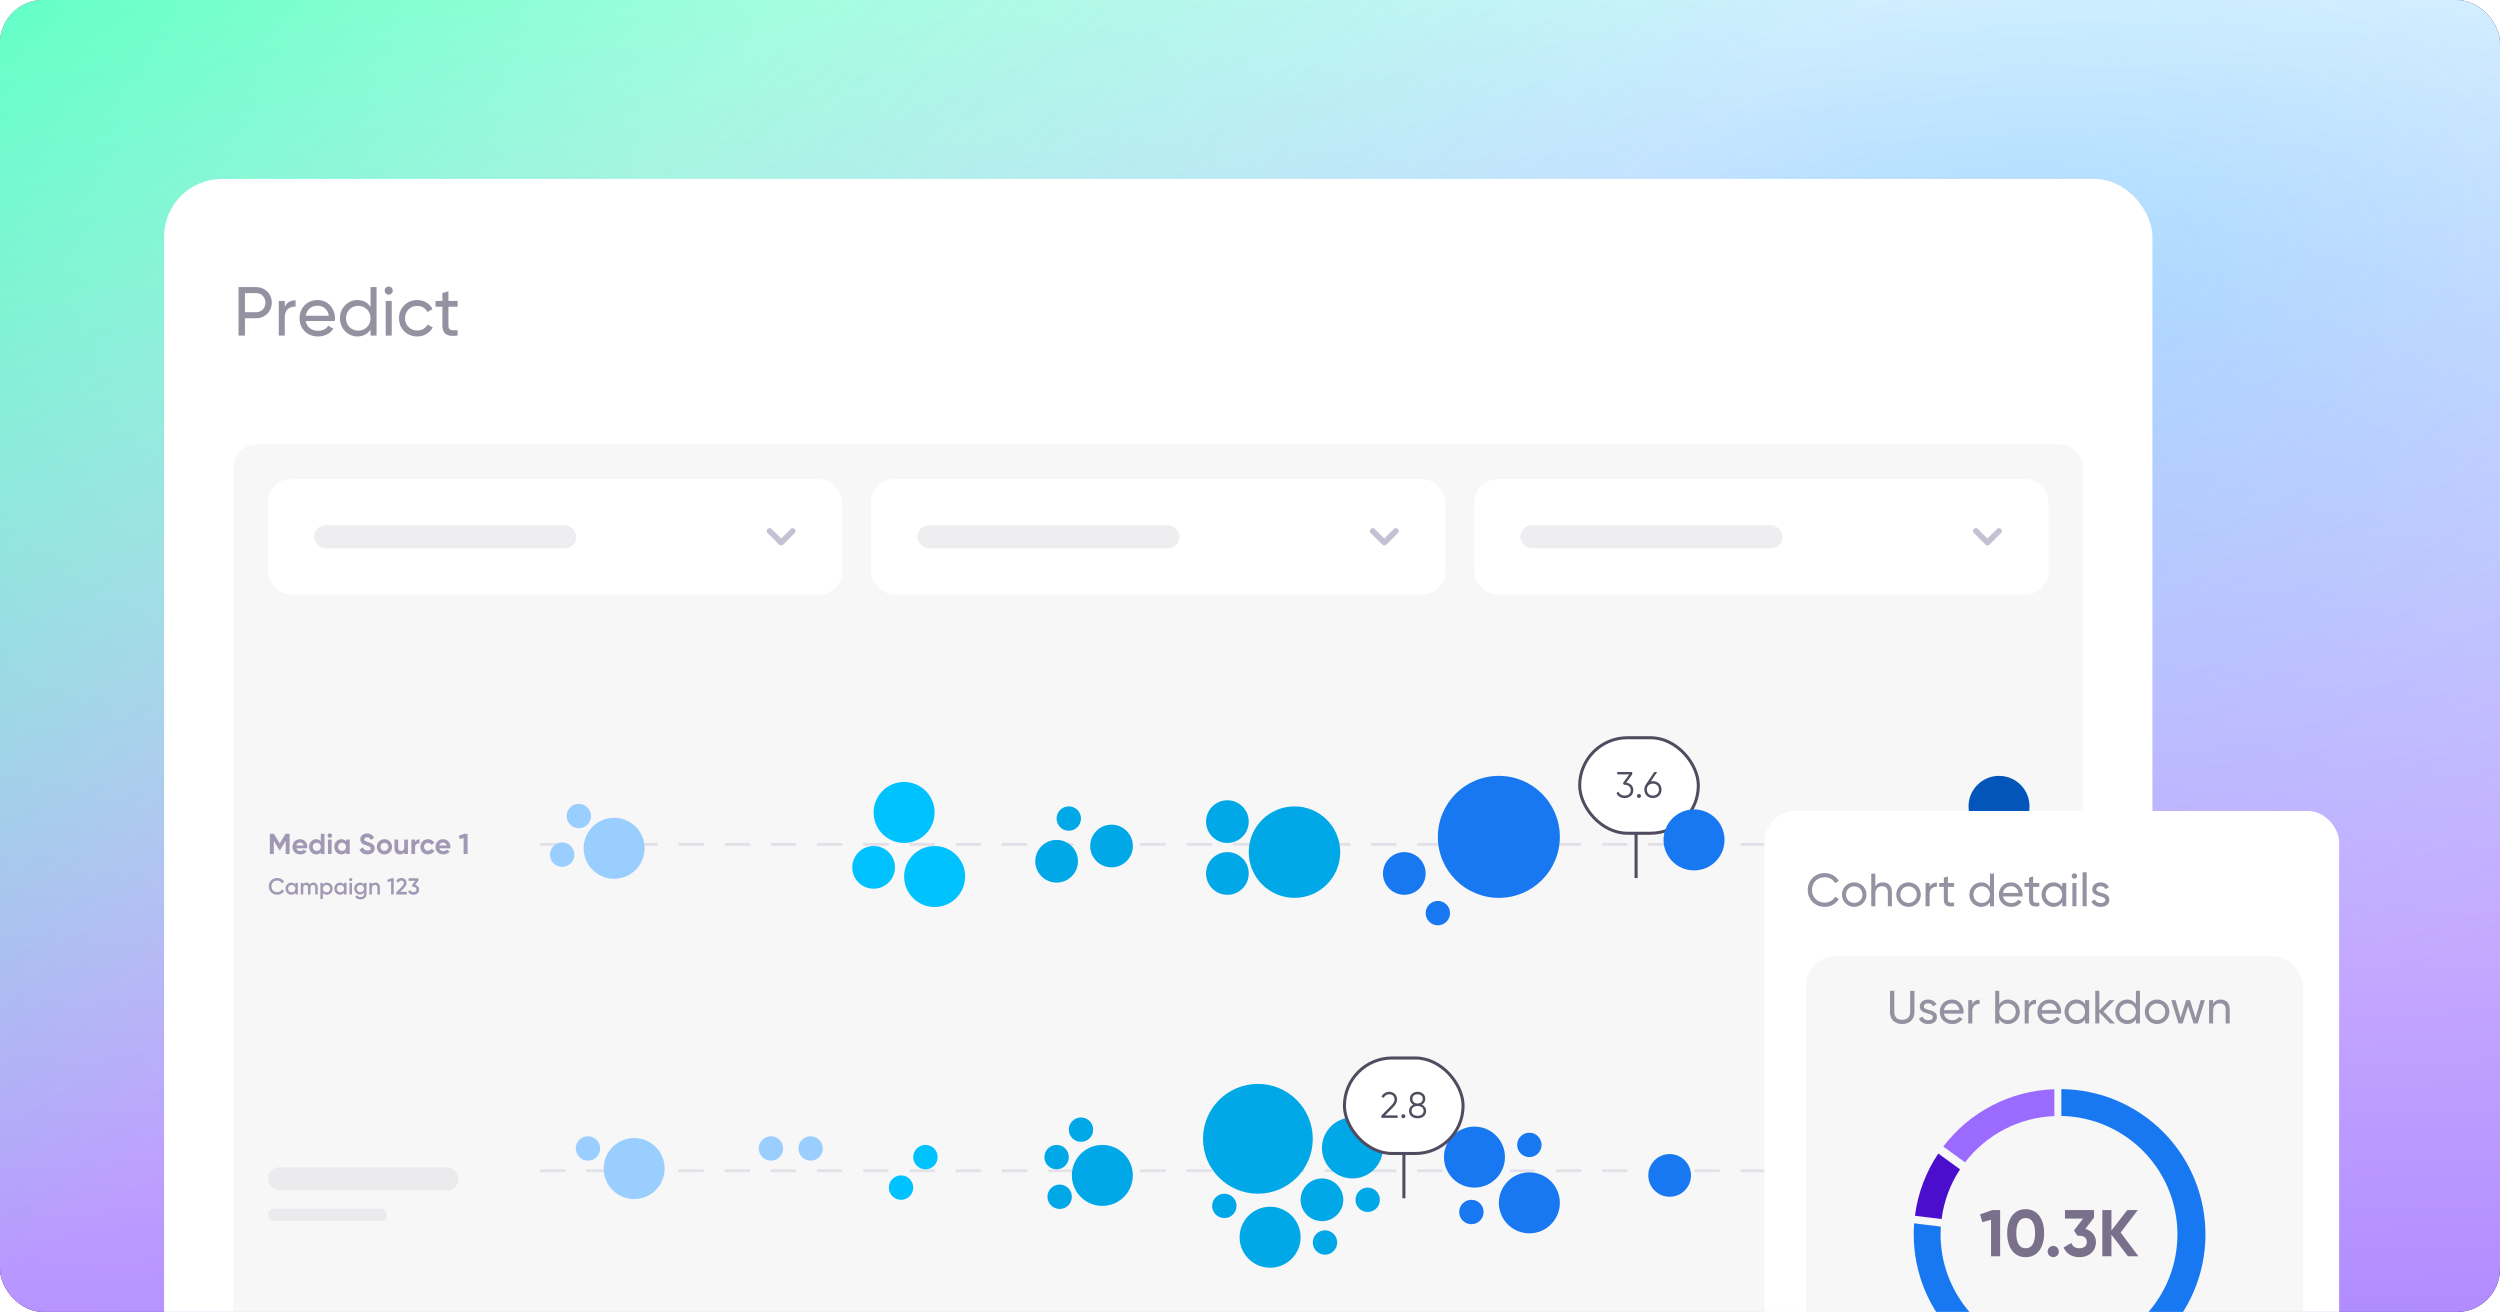 <svg width="928" height="487" viewBox="0 0 928 487" fill="none" xmlns="http://www.w3.org/2000/svg">
<g clip-path="url(#clip0_60_144959)">
<rect width="928" height="487" rx="16" fill="#220D4E"/>
<g style="mix-blend-mode:hard-light">
<rect x="928" y="487.129" width="928" height="491.13" transform="rotate(-180 928 487.129)" fill="url(#paint0_linear_60_144959)"/>
<rect x="928" y="487.129" width="928" height="491.13" transform="rotate(-180 928 487.129)" fill="url(#paint1_linear_60_144959)"/>
<rect x="928" y="487.129" width="928" height="491.13" transform="rotate(-180 928 487.129)" fill="url(#paint2_radial_60_144959)" fill-opacity="0.28"/>
</g>
<g filter="url(#filter0_d_60_144959)">
<rect x="60.908" y="60" width="738.069" height="592" rx="21.424" fill="white"/>
<path d="M95.076 100.14C98.392 100.14 100.886 102.634 100.886 105.925C100.886 109.19 98.392 111.709 95.076 111.709H90.936V118.137H88.545V100.14H95.076ZM95.076 109.473C97.055 109.473 98.521 107.956 98.521 105.925C98.521 103.868 97.055 102.377 95.076 102.377H90.936V109.473H95.076ZM105.715 107.442C106.538 105.642 108.106 105.051 109.726 105.051V107.39C107.798 107.313 105.715 108.29 105.715 111.324V118.137H103.478V105.282H105.715V107.442ZM113.483 112.738C113.92 115.052 115.745 116.363 118.136 116.363C119.91 116.363 121.195 115.54 121.838 114.486L123.74 115.566C122.609 117.314 120.655 118.471 118.084 118.471C113.945 118.471 111.194 115.566 111.194 111.709C111.194 107.904 113.92 104.948 117.93 104.948C121.812 104.948 124.332 108.136 124.332 111.735C124.332 112.069 124.306 112.404 124.255 112.738H113.483ZM117.93 107.056C115.514 107.056 113.842 108.547 113.483 110.784H122.069C121.684 108.239 119.858 107.056 117.93 107.056ZM137.547 100.14H139.783V118.137H137.547V115.926C136.518 117.494 134.873 118.471 132.687 118.471C129.114 118.471 126.183 115.514 126.183 111.709C126.183 107.904 129.114 104.948 132.687 104.948C134.873 104.948 136.518 105.925 137.547 107.493V100.14ZM132.97 116.311C135.567 116.311 137.547 114.332 137.547 111.709C137.547 109.087 135.567 107.107 132.97 107.107C130.399 107.107 128.42 109.087 128.42 111.709C128.42 114.332 130.399 116.311 132.97 116.311ZM144.303 102.943C143.455 102.943 142.786 102.274 142.786 101.451C142.786 100.629 143.455 99.935 144.303 99.935C145.126 99.935 145.794 100.629 145.794 101.451C145.794 102.274 145.126 102.943 144.303 102.943ZM143.172 118.137V105.282H145.409V118.137H143.172ZM154.863 118.471C150.981 118.471 148.101 115.514 148.101 111.709C148.101 107.904 150.981 104.948 154.863 104.948C157.408 104.948 159.567 106.285 160.544 108.316L158.668 109.396C158.025 108.033 156.585 107.133 154.863 107.133C152.292 107.133 150.338 109.113 150.338 111.709C150.338 114.28 152.292 116.26 154.863 116.26C156.611 116.26 158.025 115.36 158.745 114.023L160.647 115.129C159.567 117.134 157.382 118.471 154.863 118.471ZM169.874 107.442H166.454V114.409C166.454 116.363 167.586 116.234 169.874 116.131V118.137C166.017 118.651 164.218 117.623 164.218 114.409V107.442H161.672V105.282H164.218V102.351L166.454 101.683V105.282H169.874V107.442Z" fill="#9591A1"/>
<rect x="86.617" y="158.553" width="686.65" height="467.887" rx="8.57" fill="#F7F7F7"/>
<rect x="99.472" y="171.408" width="213.172" height="42.849" rx="8.57" fill="white"/>
<rect opacity="0.1" x="116.611" y="188.547" width="97.309" height="8.57" rx="4.285" fill="#514B5F"/>
<path d="M285.69 190.69L289.975 194.975L294.26 190.69" stroke="#C6C1D2" stroke-width="2.142" stroke-linecap="round" stroke-linejoin="round"/>
<rect x="323.356" y="171.408" width="213.172" height="42.849" rx="8.57" fill="white"/>
<rect opacity="0.1" x="340.496" y="188.547" width="97.309" height="8.57" rx="4.285" fill="#514B5F"/>
<path d="M509.575 190.69L513.86 194.975L518.145 190.69" stroke="#C6C1D2" stroke-width="2.142" stroke-linecap="round" stroke-linejoin="round"/>
<rect x="547.24" y="171.408" width="213.172" height="42.849" rx="8.57" fill="white"/>
<rect opacity="0.1" x="564.38" y="188.547" width="97.309" height="8.57" rx="4.285" fill="#514B5F"/>
<path d="M733.459 190.69L737.744 194.975L742.029 190.69" stroke="#C6C1D2" stroke-width="2.142" stroke-linecap="round" stroke-linejoin="round"/>
<g opacity="0.4">
<line x1="0.536" y1="-0.536" x2="536.144" y2="-0.536" transform="matrix(1 -8.63772e-08 -8.84813e-08 -1 200.343 306.48)" stroke="#C6C1D2" stroke-width="1.071" stroke-linecap="round" stroke-linejoin="round" stroke-dasharray="8.57 8.57"/>
<line x1="0.536" y1="-0.536" x2="536.144" y2="-0.536" transform="matrix(1 -1.07696e-07 -7.09659e-08 -1 200.343 427.619)" stroke="#C6C1D2" stroke-width="1.071" stroke-linecap="round" stroke-linejoin="round" stroke-dasharray="8.57 8.57"/>
</g>
<path opacity="0.4" d="M107.506 303.091V310.59H106.038V305.727L103.928 309.208H103.757L101.646 305.737V310.59H100.168V303.091H101.689L103.842 306.637L105.985 303.091H107.506ZM110.006 308.48C110.199 309.187 110.788 309.486 111.517 309.486C112.052 309.486 112.481 309.262 112.717 308.951L113.831 309.594C113.327 310.322 112.524 310.74 111.495 310.74C109.696 310.74 108.56 309.508 108.56 307.912C108.56 306.316 109.706 305.084 111.388 305.084C112.974 305.084 114.098 306.337 114.098 307.912C114.098 308.115 114.077 308.297 114.045 308.48H110.006ZM109.985 307.408H112.717C112.545 306.637 111.967 306.326 111.388 306.326C110.649 306.326 110.146 306.723 109.985 307.408ZM119.081 303.091H120.463V310.59H119.081V309.958C118.696 310.451 118.128 310.74 117.346 310.74C115.91 310.74 114.732 309.508 114.732 307.912C114.732 306.316 115.91 305.084 117.346 305.084C118.128 305.084 118.696 305.373 119.081 305.866V303.091ZM117.603 309.422C118.449 309.422 119.081 308.812 119.081 307.912C119.081 307.012 118.449 306.401 117.603 306.401C116.746 306.401 116.114 307.012 116.114 307.912C116.114 308.812 116.746 309.422 117.603 309.422ZM122.412 304.591C121.952 304.591 121.566 304.205 121.566 303.745C121.566 303.284 121.952 302.888 122.412 302.888C122.884 302.888 123.269 303.284 123.269 303.745C123.269 304.205 122.884 304.591 122.412 304.591ZM121.727 310.59V305.234H123.109V310.59H121.727ZM128.444 305.234H129.826V310.59H128.444V309.958C128.058 310.44 127.48 310.74 126.698 310.74C125.273 310.74 124.095 309.508 124.095 307.912C124.095 306.316 125.273 305.084 126.698 305.084C127.48 305.084 128.058 305.384 128.444 305.866V305.234ZM126.955 309.422C127.812 309.422 128.444 308.812 128.444 307.912C128.444 307.012 127.812 306.401 126.955 306.401C126.109 306.401 125.477 307.012 125.477 307.912C125.477 308.812 126.109 309.422 126.955 309.422ZM136.382 310.74C134.85 310.74 133.843 310.001 133.436 308.887L134.7 308.147C134.968 308.844 135.492 309.294 136.424 309.294C137.314 309.294 137.624 308.919 137.624 308.501C137.624 307.944 137.121 307.73 136.007 307.408C134.86 307.076 133.746 306.594 133.746 305.169C133.746 303.755 134.925 302.941 136.21 302.941C137.442 302.941 138.385 303.573 138.888 304.623L137.646 305.341C137.378 304.773 136.971 304.377 136.21 304.377C135.589 304.377 135.225 304.698 135.225 305.127C135.225 305.587 135.514 305.834 136.649 306.176C137.838 306.551 139.102 306.948 139.102 308.48C139.102 309.883 137.978 310.74 136.382 310.74ZM142.698 310.74C141.124 310.74 139.87 309.508 139.87 307.912C139.87 306.316 141.124 305.084 142.698 305.084C144.273 305.084 145.537 306.316 145.537 307.912C145.537 309.508 144.273 310.74 142.698 310.74ZM142.698 309.39C143.523 309.39 144.155 308.779 144.155 307.912C144.155 307.044 143.523 306.434 142.698 306.434C141.884 306.434 141.252 307.044 141.252 307.912C141.252 308.779 141.884 309.39 142.698 309.39ZM150.044 305.234H151.426V310.59H150.044V309.99C149.723 310.472 149.166 310.74 148.448 310.74C147.313 310.74 146.423 309.947 146.423 308.522V305.234H147.805V308.351C147.805 309.079 148.245 309.454 148.866 309.454C149.541 309.454 150.044 309.058 150.044 308.126V305.234ZM154.074 306.155C154.352 305.427 155.027 305.127 155.702 305.127V306.669C154.984 306.583 154.074 306.905 154.074 308.03V310.59H152.692V305.234H154.074V306.155ZM158.861 310.74C157.232 310.74 156.033 309.508 156.033 307.912C156.033 306.316 157.232 305.084 158.861 305.084C159.91 305.084 160.821 305.641 161.26 306.466L160.071 307.162C159.857 306.723 159.396 306.444 158.85 306.444C158.025 306.444 157.415 307.055 157.415 307.912C157.415 308.758 158.025 309.369 158.85 309.369C159.407 309.369 159.868 309.101 160.082 308.662L161.282 309.347C160.821 310.183 159.91 310.74 158.861 310.74ZM163.096 308.48C163.289 309.187 163.878 309.486 164.607 309.486C165.142 309.486 165.571 309.262 165.807 308.951L166.921 309.594C166.417 310.322 165.614 310.74 164.585 310.74C162.786 310.74 161.65 309.508 161.65 307.912C161.65 306.316 162.797 305.084 164.478 305.084C166.064 305.084 167.188 306.337 167.188 307.912C167.188 308.115 167.167 308.297 167.135 308.48H163.096ZM163.075 307.408H165.807C165.635 306.637 165.057 306.326 164.478 306.326C163.739 306.326 163.236 306.723 163.075 307.408ZM172.288 303.091H173.574V310.59H172.095V304.655L170.681 305.052L170.317 303.788L172.288 303.091ZM102.908 325.701C101.083 325.701 99.772 324.33 99.772 322.59C99.772 320.851 101.083 319.48 102.908 319.48C104.005 319.48 104.982 320.037 105.488 320.911L104.631 321.408C104.314 320.817 103.662 320.439 102.908 320.439C101.614 320.439 100.757 321.356 100.757 322.59C100.757 323.824 101.614 324.741 102.908 324.741C103.662 324.741 104.322 324.364 104.631 323.773L105.488 324.262C104.991 325.136 104.014 325.701 102.908 325.701ZM109.632 321.305H110.557V325.59H109.632V324.973C109.306 325.427 108.8 325.701 108.132 325.701C106.966 325.701 105.998 324.716 105.998 323.447C105.998 322.171 106.966 321.194 108.132 321.194C108.8 321.194 109.306 321.468 109.632 321.913V321.305ZM108.278 324.819C109.049 324.819 109.632 324.244 109.632 323.447C109.632 322.65 109.049 322.076 108.278 322.076C107.506 322.076 106.924 322.65 106.924 323.447C106.924 324.244 107.506 324.819 108.278 324.819ZM116.315 321.194C117.283 321.194 117.935 321.862 117.935 322.933V325.59H117.009V322.993C117.009 322.393 116.684 322.059 116.178 322.059C115.629 322.059 115.244 322.41 115.244 323.19V325.59H114.318V322.993C114.318 322.393 114.018 322.059 113.513 322.059C112.99 322.059 112.561 322.41 112.561 323.19V325.59H111.636V321.305H112.561V321.819C112.836 321.399 113.256 321.194 113.787 321.194C114.344 321.194 114.755 321.442 115.004 321.871C115.287 321.425 115.741 321.194 116.315 321.194ZM121.35 321.194C122.516 321.194 123.484 322.179 123.484 323.447C123.484 324.724 122.516 325.701 121.35 325.701C120.682 325.701 120.176 325.427 119.851 324.981V327.304H118.925V321.305H119.851V321.922C120.176 321.468 120.682 321.194 121.35 321.194ZM121.205 324.819C121.976 324.819 122.559 324.244 122.559 323.447C122.559 322.65 121.976 322.076 121.205 322.076C120.434 322.076 119.851 322.65 119.851 323.447C119.851 324.244 120.434 324.819 121.205 324.819ZM127.717 321.305H128.642V325.59H127.717V324.973C127.391 325.427 126.886 325.701 126.217 325.701C125.052 325.701 124.083 324.716 124.083 323.447C124.083 322.171 125.052 321.194 126.217 321.194C126.886 321.194 127.391 321.468 127.717 321.913V321.305ZM126.363 324.819C127.134 324.819 127.717 324.244 127.717 323.447C127.717 322.65 127.134 322.076 126.363 322.076C125.591 322.076 125.009 322.65 125.009 323.447C125.009 324.244 125.591 324.819 126.363 324.819ZM130.184 320.662C129.858 320.662 129.593 320.388 129.593 320.071C129.593 319.745 129.858 319.48 130.184 319.48C130.51 319.48 130.775 319.745 130.775 320.071C130.775 320.388 130.51 320.662 130.184 320.662ZM129.721 325.59V321.305H130.647V325.59H129.721ZM135.132 321.305H136.04V325.393C136.04 326.772 134.961 327.415 133.838 327.415C132.895 327.415 132.167 327.064 131.807 326.378L132.604 325.915C132.792 326.284 133.11 326.575 133.855 326.575C134.652 326.575 135.132 326.138 135.132 325.393V324.87C134.806 325.333 134.301 325.616 133.641 325.616C132.433 325.616 131.481 324.63 131.481 323.405C131.481 322.179 132.433 321.194 133.641 321.194C134.301 321.194 134.806 321.476 135.132 321.939V321.305ZM133.769 324.75C134.549 324.75 135.132 324.176 135.132 323.405C135.132 322.633 134.549 322.059 133.769 322.059C132.99 322.059 132.407 322.633 132.407 323.405C132.407 324.176 132.99 324.75 133.769 324.75ZM139.373 321.194C140.333 321.194 141.018 321.845 141.018 322.959V325.59H140.093V323.053C140.093 322.402 139.716 322.059 139.133 322.059C138.525 322.059 138.045 322.419 138.045 323.293V325.59H137.119V321.305H138.045V321.853C138.328 321.408 138.79 321.194 139.373 321.194ZM145.306 319.591H146.163V325.59H145.177V320.645L143.969 320.988L143.729 320.148L145.306 319.591ZM147.072 325.59V324.819L149.163 322.685C149.591 322.256 149.925 321.819 149.925 321.365C149.925 320.765 149.514 320.439 149 320.439C148.503 320.439 148.117 320.705 147.886 321.185L147.055 320.697C147.44 319.874 148.194 319.48 148.991 319.48C149.977 319.48 150.911 320.139 150.911 321.331C150.911 322.076 150.465 322.702 149.891 323.285L148.537 324.639H151.022V325.59H147.072ZM154.121 322.042C154.943 322.239 155.586 322.839 155.586 323.773C155.586 325.033 154.592 325.701 153.486 325.701C152.604 325.701 151.807 325.298 151.473 324.459L152.312 323.97C152.484 324.476 152.887 324.741 153.486 324.741C154.163 324.741 154.601 324.373 154.601 323.773C154.601 323.173 154.163 322.813 153.486 322.813H153.264L152.869 322.222L154.163 320.517H151.653V319.591H155.338V320.431L154.121 322.042Z" fill="#220D4E"/>
<rect opacity="0.1" x="99.472" y="426.887" width="70.7" height="8.57" rx="4.285" fill="#79718B"/>
<rect opacity="0.1" x="99.472" y="442.25" width="44.153" height="4.529" rx="2.264" fill="#79718B"/>
<path d="M607.318 284.404V319.501" stroke="#514B5F" stroke-width="1.132"/>
<rect x="586.377" y="267.422" width="44.039" height="35.453" rx="17.727" fill="white"/>
<path d="M603.662 284.092C605.088 284.282 606.284 285.22 606.284 286.891C606.284 288.779 604.762 289.811 603.091 289.811C601.719 289.811 600.496 289.173 600.034 287.923L600.822 287.461C601.135 288.426 602.004 288.888 603.091 288.888C604.327 288.888 605.333 288.208 605.333 286.891C605.333 285.573 604.327 284.893 603.091 284.893V284.88L603.078 284.893H602.819L602.412 284.269L604.776 281.035H600.306V280.138H605.876V281.035L603.662 284.092ZM608.393 289.784C607.972 289.784 607.646 289.458 607.646 289.037C607.646 288.616 607.972 288.29 608.393 288.29C608.814 288.29 609.141 288.616 609.141 289.037C609.141 289.458 608.814 289.784 608.393 289.784ZM613.562 283.535C615.41 283.535 616.755 284.812 616.755 286.673C616.755 288.534 615.41 289.811 613.562 289.811C611.715 289.811 610.37 288.534 610.37 286.673C610.37 285.926 610.587 285.287 610.954 284.771L614.065 280.138H615.138L612.801 283.616C613.046 283.562 613.304 283.535 613.562 283.535ZM613.562 288.888C614.907 288.888 615.804 288.005 615.804 286.673C615.804 285.342 614.907 284.459 613.562 284.459C612.217 284.459 611.321 285.342 611.321 286.673C611.321 288.005 612.217 288.888 613.562 288.888Z" fill="#514B5F"/>
<rect x="586.377" y="267.422" width="44.039" height="35.453" rx="17.727" stroke="#514B5F" stroke-width="1.132"/>
<circle cx="324.287" cy="315.536" r="7.925" fill="#00C2FF"/>
<circle cx="335.604" cy="295.157" r="11.321" fill="#00C2FF"/>
<circle cx="346.933" cy="318.933" r="11.321" fill="#00C2FF"/>
<circle cx="730.722" cy="313.275" r="7.925" fill="#0455BA"/>
<circle cx="742.038" cy="292.896" r="11.321" fill="#0455BA"/>
<circle cx="746.574" cy="313.275" r="4.529" fill="#0455BA"/>
<circle cx="392.217" cy="313.273" r="7.925" fill="#01A8E8"/>
<circle cx="412.599" cy="307.612" r="7.925" fill="#01A8E8"/>
<circle cx="396.74" cy="297.423" r="4.529" fill="#01A8E8"/>
<circle cx="556.376" cy="304.217" r="22.643" fill="#1778F2"/>
<circle cx="521.277" cy="317.802" r="7.925" fill="#1778F2"/>
<circle cx="533.728" cy="332.521" r="4.529" fill="#1778F2"/>
<circle cx="628.826" cy="305.349" r="11.321" fill="#1778F2"/>
<circle cx="455.609" cy="298.556" r="7.925" fill="#01A8E8"/>
<circle cx="480.513" cy="309.877" r="16.982" fill="#01A8E8"/>
<circle cx="455.609" cy="317.802" r="7.925" fill="#01A8E8"/>
<circle cx="208.678" cy="310.816" r="4.529" transform="rotate(-17.331 208.678 310.816)" fill="#99CEFF"/>
<circle cx="227.967" cy="308.456" r="11.321" transform="rotate(-17.331 227.967 308.456)" fill="#99CEFF"/>
<circle cx="214.863" cy="296.482" r="4.529" transform="rotate(-17.331 214.863 296.482)" fill="#99CEFF"/>
<circle cx="619.771" cy="429.882" r="7.925" fill="#1778F2"/>
<circle cx="547.318" cy="423.089" r="11.321" fill="#1778F2"/>
<circle cx="567.699" cy="440.071" r="11.321" fill="#1778F2"/>
<circle cx="546.185" cy="443.468" r="4.529" fill="#1778F2"/>
<circle cx="567.701" cy="418.56" r="4.529" fill="#1778F2"/>
<circle cx="409.191" cy="429.884" r="11.321" fill="#01A8E8"/>
<circle cx="393.344" cy="437.81" r="4.529" fill="#01A8E8"/>
<circle cx="392.21" cy="423.091" r="4.529" fill="#01A8E8"/>
<circle cx="401.264" cy="412.902" r="4.529" fill="#01A8E8"/>
<circle cx="343.522" cy="423.089" r="4.529" fill="#00C2FF"/>
<circle cx="334.468" cy="434.409" r="4.529" fill="#00C2FF"/>
<circle cx="706.945" cy="424.222" r="4.529" fill="#0455BA"/>
<circle cx="695.623" cy="429.882" r="4.529" fill="#0455BA"/>
<circle cx="747.701" cy="428.751" r="7.925" fill="#0455BA"/>
<circle cx="235.402" cy="427.333" r="11.321" transform="rotate(-17.331 235.402 427.333)" fill="#99CEFF"/>
<circle cx="218.251" cy="419.886" r="4.529" transform="rotate(-17.331 218.251 419.886)" fill="#99CEFF"/>
<circle cx="300.901" cy="419.884" r="4.529" transform="rotate(-17.331 300.901 419.884)" fill="#99CEFF"/>
<circle cx="286.18" cy="419.884" r="4.529" transform="rotate(-17.331 286.18 419.884)" fill="#99CEFF"/>
<circle cx="466.929" cy="416.296" r="20.378" fill="#01A8E8"/>
<circle cx="502.03" cy="419.692" r="11.321" fill="#01A8E8"/>
<circle cx="471.46" cy="452.833" r="11.321" fill="#01A8E8"/>
<circle cx="454.473" cy="441.204" r="4.529" fill="#01A8E8"/>
<circle cx="491.836" cy="454.788" r="4.529" fill="#01A8E8"/>
<circle cx="507.684" cy="438.939" r="4.529" fill="#01A8E8"/>
<circle cx="490.706" cy="438.939" r="7.925" fill="#01A8E8"/>
<path d="M521.127 403.277V438.374" stroke="#514B5F" stroke-width="1.132"/>
<rect x="499.051" y="386.295" width="44.039" height="35.453" rx="17.727" fill="white"/>
<path d="M512.759 408.521V407.666L516.182 404.215C516.984 403.413 517.65 402.585 517.65 401.701C517.65 400.411 516.712 399.772 515.734 399.772C514.81 399.772 514.063 400.18 513.601 401.117L512.8 400.642C513.411 399.433 514.525 398.848 515.734 398.848C517.147 398.848 518.601 399.84 518.601 401.701C518.601 402.911 517.799 403.93 516.835 404.894L514.117 407.598H518.804V408.521H512.759ZM520.916 408.657C520.494 408.657 520.168 408.331 520.168 407.91C520.168 407.489 520.494 407.163 520.916 407.163C521.337 407.163 521.663 407.489 521.663 407.91C521.663 408.331 521.337 408.657 520.916 408.657ZM527.81 403.617C528.747 404.052 529.386 404.881 529.386 405.94C529.386 407.734 527.932 408.685 526.207 408.685C524.481 408.685 523.028 407.734 523.028 405.94C523.028 404.881 523.666 404.052 524.604 403.617C523.87 403.196 523.34 402.462 523.34 401.484C523.34 399.677 524.794 398.848 526.207 398.848C527.62 398.848 529.073 399.677 529.073 401.484C529.073 402.462 528.543 403.196 527.81 403.617ZM526.207 399.772C525.229 399.772 524.291 400.248 524.291 401.484C524.291 402.639 525.229 403.196 526.207 403.196C527.185 403.196 528.122 402.639 528.122 401.484C528.122 400.248 527.185 399.772 526.207 399.772ZM526.207 407.761C527.497 407.761 528.435 407.163 528.435 405.94C528.435 404.717 527.497 404.12 526.207 404.12C524.916 404.12 523.979 404.717 523.979 405.94C523.979 407.163 524.916 407.761 526.207 407.761Z" fill="#514B5F"/>
<rect x="499.051" y="386.295" width="44.039" height="35.453" rx="17.727" stroke="#514B5F" stroke-width="1.132"/>
</g>
<g filter="url(#filter1_d_60_144959)">
<rect x="655" y="253" width="213.277" height="323.177" rx="11.528" fill="white"/>
<path d="M677.357 288.596C673.657 288.596 671.028 285.794 671.028 282.319C671.028 278.825 673.657 276.041 677.357 276.041C679.588 276.041 681.56 277.2 682.58 278.981L681.179 279.794C680.487 278.462 679.017 277.598 677.357 277.598C674.521 277.598 672.619 279.656 672.619 282.319C672.619 284.964 674.521 287.022 677.357 287.022C679.017 287.022 680.487 286.158 681.179 284.843L682.58 285.639C681.577 287.42 679.605 288.596 677.357 288.596ZM688.276 288.596C685.751 288.596 683.728 286.607 683.728 284.048C683.728 281.489 685.751 279.5 688.276 279.5C690.8 279.5 692.841 281.489 692.841 284.048C692.841 286.607 690.8 288.596 688.276 288.596ZM688.276 287.126C690.005 287.126 691.336 285.794 691.336 284.048C691.336 282.301 690.005 280.97 688.276 280.97C686.564 280.97 685.232 282.301 685.232 284.048C685.232 285.794 686.564 287.126 688.276 287.126ZM698.92 279.5C700.944 279.5 702.275 280.849 702.275 283.062V288.371H700.771V283.149C700.771 281.731 699.958 280.935 698.626 280.935C697.243 280.935 696.119 281.748 696.119 283.789V288.371H694.614V276.266H696.119V280.97C696.759 279.95 697.71 279.5 698.92 279.5ZM708.439 288.596C705.914 288.596 703.891 286.607 703.891 284.048C703.891 281.489 705.914 279.5 708.439 279.5C710.964 279.5 713.005 281.489 713.005 284.048C713.005 286.607 710.964 288.596 708.439 288.596ZM708.439 287.126C710.168 287.126 711.5 285.794 711.5 284.048C711.5 282.301 710.168 280.97 708.439 280.97C706.727 280.97 705.396 282.301 705.396 284.048C705.396 285.794 706.727 287.126 708.439 287.126ZM716.283 281.177C716.836 279.967 717.891 279.569 718.98 279.569V281.143C717.683 281.091 716.283 281.748 716.283 283.789V288.371H714.778V279.725H716.283V281.177ZM725.359 281.177H723.059V285.864C723.059 287.178 723.82 287.091 725.359 287.022V288.371C722.765 288.717 721.554 288.025 721.554 285.864V281.177H719.842V279.725H721.554V277.753L723.059 277.304V279.725H725.359V281.177ZM738.673 276.266H740.177V288.371H738.673V286.884C737.981 287.939 736.874 288.596 735.404 288.596C733.001 288.596 731.029 286.607 731.029 284.048C731.029 281.489 733.001 279.5 735.404 279.5C736.874 279.5 737.981 280.157 738.673 281.212V276.266ZM735.595 287.143C737.341 287.143 738.673 285.812 738.673 284.048C738.673 282.284 737.341 280.952 735.595 280.952C733.865 280.952 732.534 282.284 732.534 284.048C732.534 285.812 733.865 287.143 735.595 287.143ZM743.511 284.74C743.805 286.296 745.033 287.178 746.641 287.178C747.835 287.178 748.699 286.625 749.132 285.916L750.411 286.642C749.65 287.818 748.336 288.596 746.607 288.596C743.823 288.596 741.972 286.642 741.972 284.048C741.972 281.489 743.805 279.5 746.503 279.5C749.114 279.5 750.809 281.644 750.809 284.065C750.809 284.29 750.792 284.515 750.757 284.74H743.511ZM746.503 280.918C744.878 280.918 743.754 281.921 743.511 283.425H749.287C749.028 281.713 747.8 280.918 746.503 280.918ZM756.989 281.177H754.689V285.864C754.689 287.178 755.45 287.091 756.989 287.022V288.371C754.395 288.717 753.184 288.025 753.184 285.864V281.177H751.472V279.725H753.184V277.753L754.689 277.304V279.725H756.989V281.177ZM765.49 279.725H766.995V288.371H765.49V286.884C764.798 287.939 763.692 288.596 762.222 288.596C759.818 288.596 757.847 286.607 757.847 284.048C757.847 281.489 759.818 279.5 762.222 279.5C763.692 279.5 764.798 280.157 765.49 281.212V279.725ZM762.412 287.143C764.159 287.143 765.49 285.812 765.49 284.048C765.49 282.284 764.159 280.952 762.412 280.952C760.683 280.952 759.351 282.284 759.351 284.048C759.351 285.812 760.683 287.143 762.412 287.143ZM770.035 278.151C769.464 278.151 769.015 277.701 769.015 277.148C769.015 276.595 769.464 276.128 770.035 276.128C770.588 276.128 771.038 276.595 771.038 277.148C771.038 277.701 770.588 278.151 770.035 278.151ZM769.274 288.371V279.725H770.778V288.371H769.274ZM773.074 288.371V275.747H774.578V288.371H773.074ZM778.153 282.059C778.153 283.91 782.995 282.82 782.995 286.002C782.995 287.61 781.612 288.596 779.762 288.596C778.032 288.596 776.822 287.766 776.32 286.573L777.617 285.829C777.894 286.659 778.689 287.178 779.762 287.178C780.678 287.178 781.474 286.849 781.474 286.002C781.474 284.152 776.632 285.207 776.632 282.077C776.632 280.555 777.946 279.5 779.692 279.5C781.11 279.5 782.252 280.174 782.805 281.298L781.543 282.007C781.214 281.229 780.453 280.901 779.692 280.901C778.914 280.901 778.153 281.281 778.153 282.059Z" fill="#9591A1"/>
<rect x="670.371" y="306.979" width="184.456" height="180.613" rx="10.879" fill="#F7F7F7"/>
<path d="M706.105 332.09C703.459 332.09 701.557 330.43 701.557 327.801V319.76H703.165V327.732C703.165 329.41 704.168 330.516 706.105 330.516C708.042 330.516 709.045 329.41 709.045 327.732V319.76H710.636V327.801C710.636 330.43 708.751 332.09 706.105 332.09ZM714.152 325.553C714.152 327.404 718.994 326.314 718.994 329.496C718.994 331.104 717.61 332.09 715.76 332.09C714.031 332.09 712.82 331.26 712.319 330.067L713.616 329.323C713.892 330.153 714.688 330.672 715.76 330.672C716.676 330.672 717.472 330.343 717.472 329.496C717.472 327.646 712.63 328.701 712.63 325.571C712.63 324.049 713.944 322.994 715.691 322.994C717.109 322.994 718.25 323.668 718.803 324.792L717.541 325.501C717.213 324.723 716.452 324.395 715.691 324.395C714.913 324.395 714.152 324.775 714.152 325.553ZM721.593 328.234C721.887 329.79 723.115 330.672 724.723 330.672C725.917 330.672 726.781 330.119 727.214 329.41L728.493 330.136C727.732 331.312 726.418 332.09 724.689 332.09C721.905 332.09 720.054 330.136 720.054 327.542C720.054 324.983 721.887 322.994 724.585 322.994C727.196 322.994 728.891 325.138 728.891 327.559C728.891 327.784 728.874 328.009 728.839 328.234H721.593ZM724.585 324.412C722.96 324.412 721.835 325.415 721.593 326.92H727.369C727.11 325.208 725.882 324.412 724.585 324.412ZM732.125 324.671C732.678 323.461 733.733 323.063 734.822 323.063V324.637C733.526 324.585 732.125 325.242 732.125 327.283V331.865H730.62V323.219H732.125V324.671ZM745.391 322.994C747.794 322.994 749.766 324.983 749.766 327.542C749.766 330.101 747.794 332.09 745.391 332.09C743.921 332.09 742.814 331.433 742.122 330.378V331.865H740.618V319.76H742.122V324.706C742.814 323.651 743.921 322.994 745.391 322.994ZM745.2 330.637C746.93 330.637 748.261 329.306 748.261 327.542C748.261 325.778 746.93 324.447 745.2 324.447C743.454 324.447 742.122 325.778 742.122 327.542C742.122 329.306 743.454 330.637 745.2 330.637ZM753.065 324.671C753.619 323.461 754.673 323.063 755.763 323.063V324.637C754.466 324.585 753.065 325.242 753.065 327.283V331.865H751.561V323.219H753.065V324.671ZM757.817 328.234C758.111 329.79 759.339 330.672 760.947 330.672C762.14 330.672 763.005 330.119 763.437 329.41L764.717 330.136C763.956 331.312 762.642 332.09 760.912 332.09C758.128 332.09 756.278 330.136 756.278 327.542C756.278 324.983 758.111 322.994 760.809 322.994C763.42 322.994 765.115 325.138 765.115 327.559C765.115 327.784 765.097 328.009 765.063 328.234H757.817ZM760.809 324.412C759.183 324.412 758.059 325.415 757.817 326.92H763.593C763.333 325.208 762.106 324.412 760.809 324.412ZM773.986 323.219H775.491V331.865H773.986V330.378C773.295 331.433 772.188 332.09 770.718 332.09C768.314 332.09 766.343 330.101 766.343 327.542C766.343 324.983 768.314 322.994 770.718 322.994C772.188 322.994 773.295 323.651 773.986 324.706V323.219ZM770.908 330.637C772.655 330.637 773.986 329.306 773.986 327.542C773.986 325.778 772.655 324.447 770.908 324.447C769.179 324.447 767.847 325.778 767.847 327.542C767.847 329.306 769.179 330.637 770.908 330.637ZM785.085 331.865H783.217L779.275 327.767V331.865H777.77V319.76H779.275V327.041L783.01 323.219H784.947L780.814 327.404L785.085 331.865ZM792.85 319.76H794.354V331.865H792.85V330.378C792.158 331.433 791.051 332.09 789.581 332.09C787.178 332.09 785.206 330.101 785.206 327.542C785.206 324.983 787.178 322.994 789.581 322.994C791.051 322.994 792.158 323.651 792.85 324.706V319.76ZM789.771 330.637C791.518 330.637 792.85 329.306 792.85 327.542C792.85 325.778 791.518 324.447 789.771 324.447C788.042 324.447 786.711 325.778 786.711 327.542C786.711 329.306 788.042 330.637 789.771 330.637ZM800.697 332.09C798.172 332.09 796.149 330.101 796.149 327.542C796.149 324.983 798.172 322.994 800.697 322.994C803.222 322.994 805.263 324.983 805.263 327.542C805.263 330.101 803.222 332.09 800.697 332.09ZM800.697 330.62C802.427 330.62 803.758 329.289 803.758 327.542C803.758 325.795 802.427 324.464 800.697 324.464C798.985 324.464 797.654 325.795 797.654 327.542C797.654 329.289 798.985 330.62 800.697 330.62ZM816.884 323.219H818.457L815.777 331.865H814.238L812.215 325.467L810.191 331.865H808.652L805.972 323.219H807.546L809.448 329.79L811.488 323.219H812.941L814.982 329.807L816.884 323.219ZM824.312 322.994C826.335 322.994 827.666 324.343 827.666 326.556V331.865H826.162V326.643C826.162 325.225 825.349 324.429 824.018 324.429C822.634 324.429 821.51 325.242 821.51 327.283V331.865H820.006V323.219H821.51V324.464C822.15 323.444 823.101 322.994 824.312 322.994Z" fill="#9591A1"/>
<path d="M762.57 366.248V356.285C754.547 356.536 746.681 358.579 739.549 362.262C732.417 365.946 726.199 371.178 721.35 377.575L729.433 383.427C733.354 378.304 738.356 374.108 744.084 371.139C749.811 368.17 756.123 366.5 762.57 366.248Z" fill="#9B6BFF"/>
<path d="M727.562 386.017L719.492 380.156C714.848 387.081 711.881 394.994 710.829 403.266L720.723 404.479C721.567 397.884 723.906 391.57 727.562 386.017Z" fill="#4B0ECD"/>
<path d="M764.303 464.105C778.605 464.22 792.368 458.648 802.563 448.616C812.758 438.583 818.55 424.912 818.665 410.609C818.78 396.306 813.208 382.543 803.176 372.348C793.143 362.153 779.472 356.361 765.169 356.246V366.209C773.824 366.38 782.237 369.104 789.351 374.037C796.465 378.971 801.964 385.895 805.158 393.941C808.353 401.987 809.1 410.798 807.307 419.268C805.514 427.737 801.26 435.489 795.079 441.55C788.898 447.612 781.065 451.714 772.562 453.341C764.059 454.969 755.265 454.049 747.283 450.698C739.3 447.348 732.485 441.714 727.691 434.506C722.897 427.297 720.338 418.833 720.336 410.176C720.336 409.201 720.371 408.235 720.431 407.278L710.529 406.06C710.425 407.416 710.373 408.789 710.373 410.171C710.372 417.254 711.767 424.267 714.477 430.81C717.187 437.354 721.159 443.3 726.167 448.308C731.175 453.316 737.12 457.289 743.664 459.999C750.207 462.71 757.22 464.105 764.303 464.105Z" fill="#1778F2"/>
<path d="M739.512 401.149H742.451V418.293H739.071V404.725L735.838 405.631L735.006 402.741L739.512 401.149ZM751.922 418.636C747.563 418.636 745.065 415.011 745.065 409.721C745.065 404.431 747.563 400.807 751.922 400.807C756.306 400.807 758.779 404.431 758.779 409.721C758.779 415.011 756.306 418.636 751.922 418.636ZM751.922 415.33C754.224 415.33 755.424 413.346 755.424 409.721C755.424 406.097 754.224 404.088 751.922 404.088C749.62 404.088 748.444 406.097 748.444 409.721C748.444 413.346 749.62 415.33 751.922 415.33ZM762.174 418.611C761.023 418.611 760.092 417.681 760.092 416.53C760.092 415.379 761.023 414.448 762.174 414.448C763.325 414.448 764.256 415.379 764.256 416.53C764.256 417.681 763.325 418.611 762.174 418.611ZM774.091 408.105C776.319 408.766 778.009 410.48 778.009 413.003C778.009 416.677 775.119 418.636 771.887 418.636C769.315 418.636 766.988 417.46 766.009 415.011L768.899 413.346C769.315 414.619 770.27 415.33 771.887 415.33C773.65 415.33 774.63 414.399 774.63 413.003C774.63 411.631 773.65 410.676 771.887 410.676H771.152L769.854 408.717L773.234 404.309H766.523V401.149H777.299V403.941L774.091 408.105ZM793.779 418.293H789.885L783.763 410.26V418.293H780.383V401.149H783.763V408.717L789.64 401.149H793.534L787.191 409.476L793.779 418.293Z" fill="#79718B"/>
</g>
</g>
<defs>
<filter id="filter0_d_60_144959" x="53.41" y="58.929" width="753.065" height="606.997" filterUnits="userSpaceOnUse" color-interpolation-filters="sRGB">
<feFlood flood-opacity="0" result="BackgroundImageFix"/>
<feColorMatrix in="SourceAlpha" type="matrix" values="0 0 0 0 0 0 0 0 0 0 0 0 0 0 0 0 0 0 127 0" result="hardAlpha"/>
<feMorphology radius="3.214" operator="erode" in="SourceAlpha" result="effect1_dropShadow_60_144959"/>
<feOffset dy="6.427"/>
<feGaussianBlur stdDeviation="5.356"/>
<feColorMatrix type="matrix" values="0 0 0 0 0.097 0 0 0 0 0.08 0 0 0 0 0.2 0 0 0 0.1 0"/>
<feBlend mode="normal" in2="BackgroundImageFix" result="effect1_dropShadow_60_144959"/>
<feBlend mode="normal" in="SourceGraphic" in2="effect1_dropShadow_60_144959" result="shape"/>
</filter>
<filter id="filter1_d_60_144959" x="583.908" y="229.943" width="355.462" height="465.363" filterUnits="userSpaceOnUse" color-interpolation-filters="sRGB">
<feFlood flood-opacity="0" result="BackgroundImageFix"/>
<feColorMatrix in="SourceAlpha" type="matrix" values="0 0 0 0 0 0 0 0 0 0 0 0 0 0 0 0 0 0 127 0" result="hardAlpha"/>
<feMorphology radius="15.371" operator="erode" in="SourceAlpha" result="effect1_dropShadow_60_144959"/>
<feOffset dy="48.035"/>
<feGaussianBlur stdDeviation="43.232"/>
<feColorMatrix type="matrix" values="0 0 0 0 0.097 0 0 0 0 0.08 0 0 0 0 0.2 0 0 0 0.1 0"/>
<feBlend mode="normal" in2="BackgroundImageFix" result="effect1_dropShadow_60_144959"/>
<feBlend mode="normal" in="SourceGraphic" in2="effect1_dropShadow_60_144959" result="shape"/>
</filter>
<linearGradient id="paint0_linear_60_144959" x1="1029.5" y1="335.758" x2="1058.85" y2="1011.13" gradientUnits="userSpaceOnUse">
<stop stop-color="#9B6BFF"/>
<stop offset="1" stop-color="white"/>
</linearGradient>
<linearGradient id="paint1_linear_60_144959" x1="2012.5" y1="1078.76" x2="1689.72" y2="609.26" gradientUnits="userSpaceOnUse">
<stop stop-color="#1EFFAE"/>
<stop offset="1" stop-color="#1EFFAE" stop-opacity="0"/>
</linearGradient>
<radialGradient id="paint2_radial_60_144959" cx="0" cy="0" r="1" gradientUnits="userSpaceOnUse" gradientTransform="translate(1117.5 868.758) rotate(80.471) scale(280.876 530.721)">
<stop stop-color="#00C2FF"/>
<stop offset="1" stop-color="#00C2FF" stop-opacity="0"/>
</radialGradient>
<clipPath id="clip0_60_144959">
<rect width="928" height="487" rx="16" fill="white"/>
</clipPath>
</defs>
</svg>
